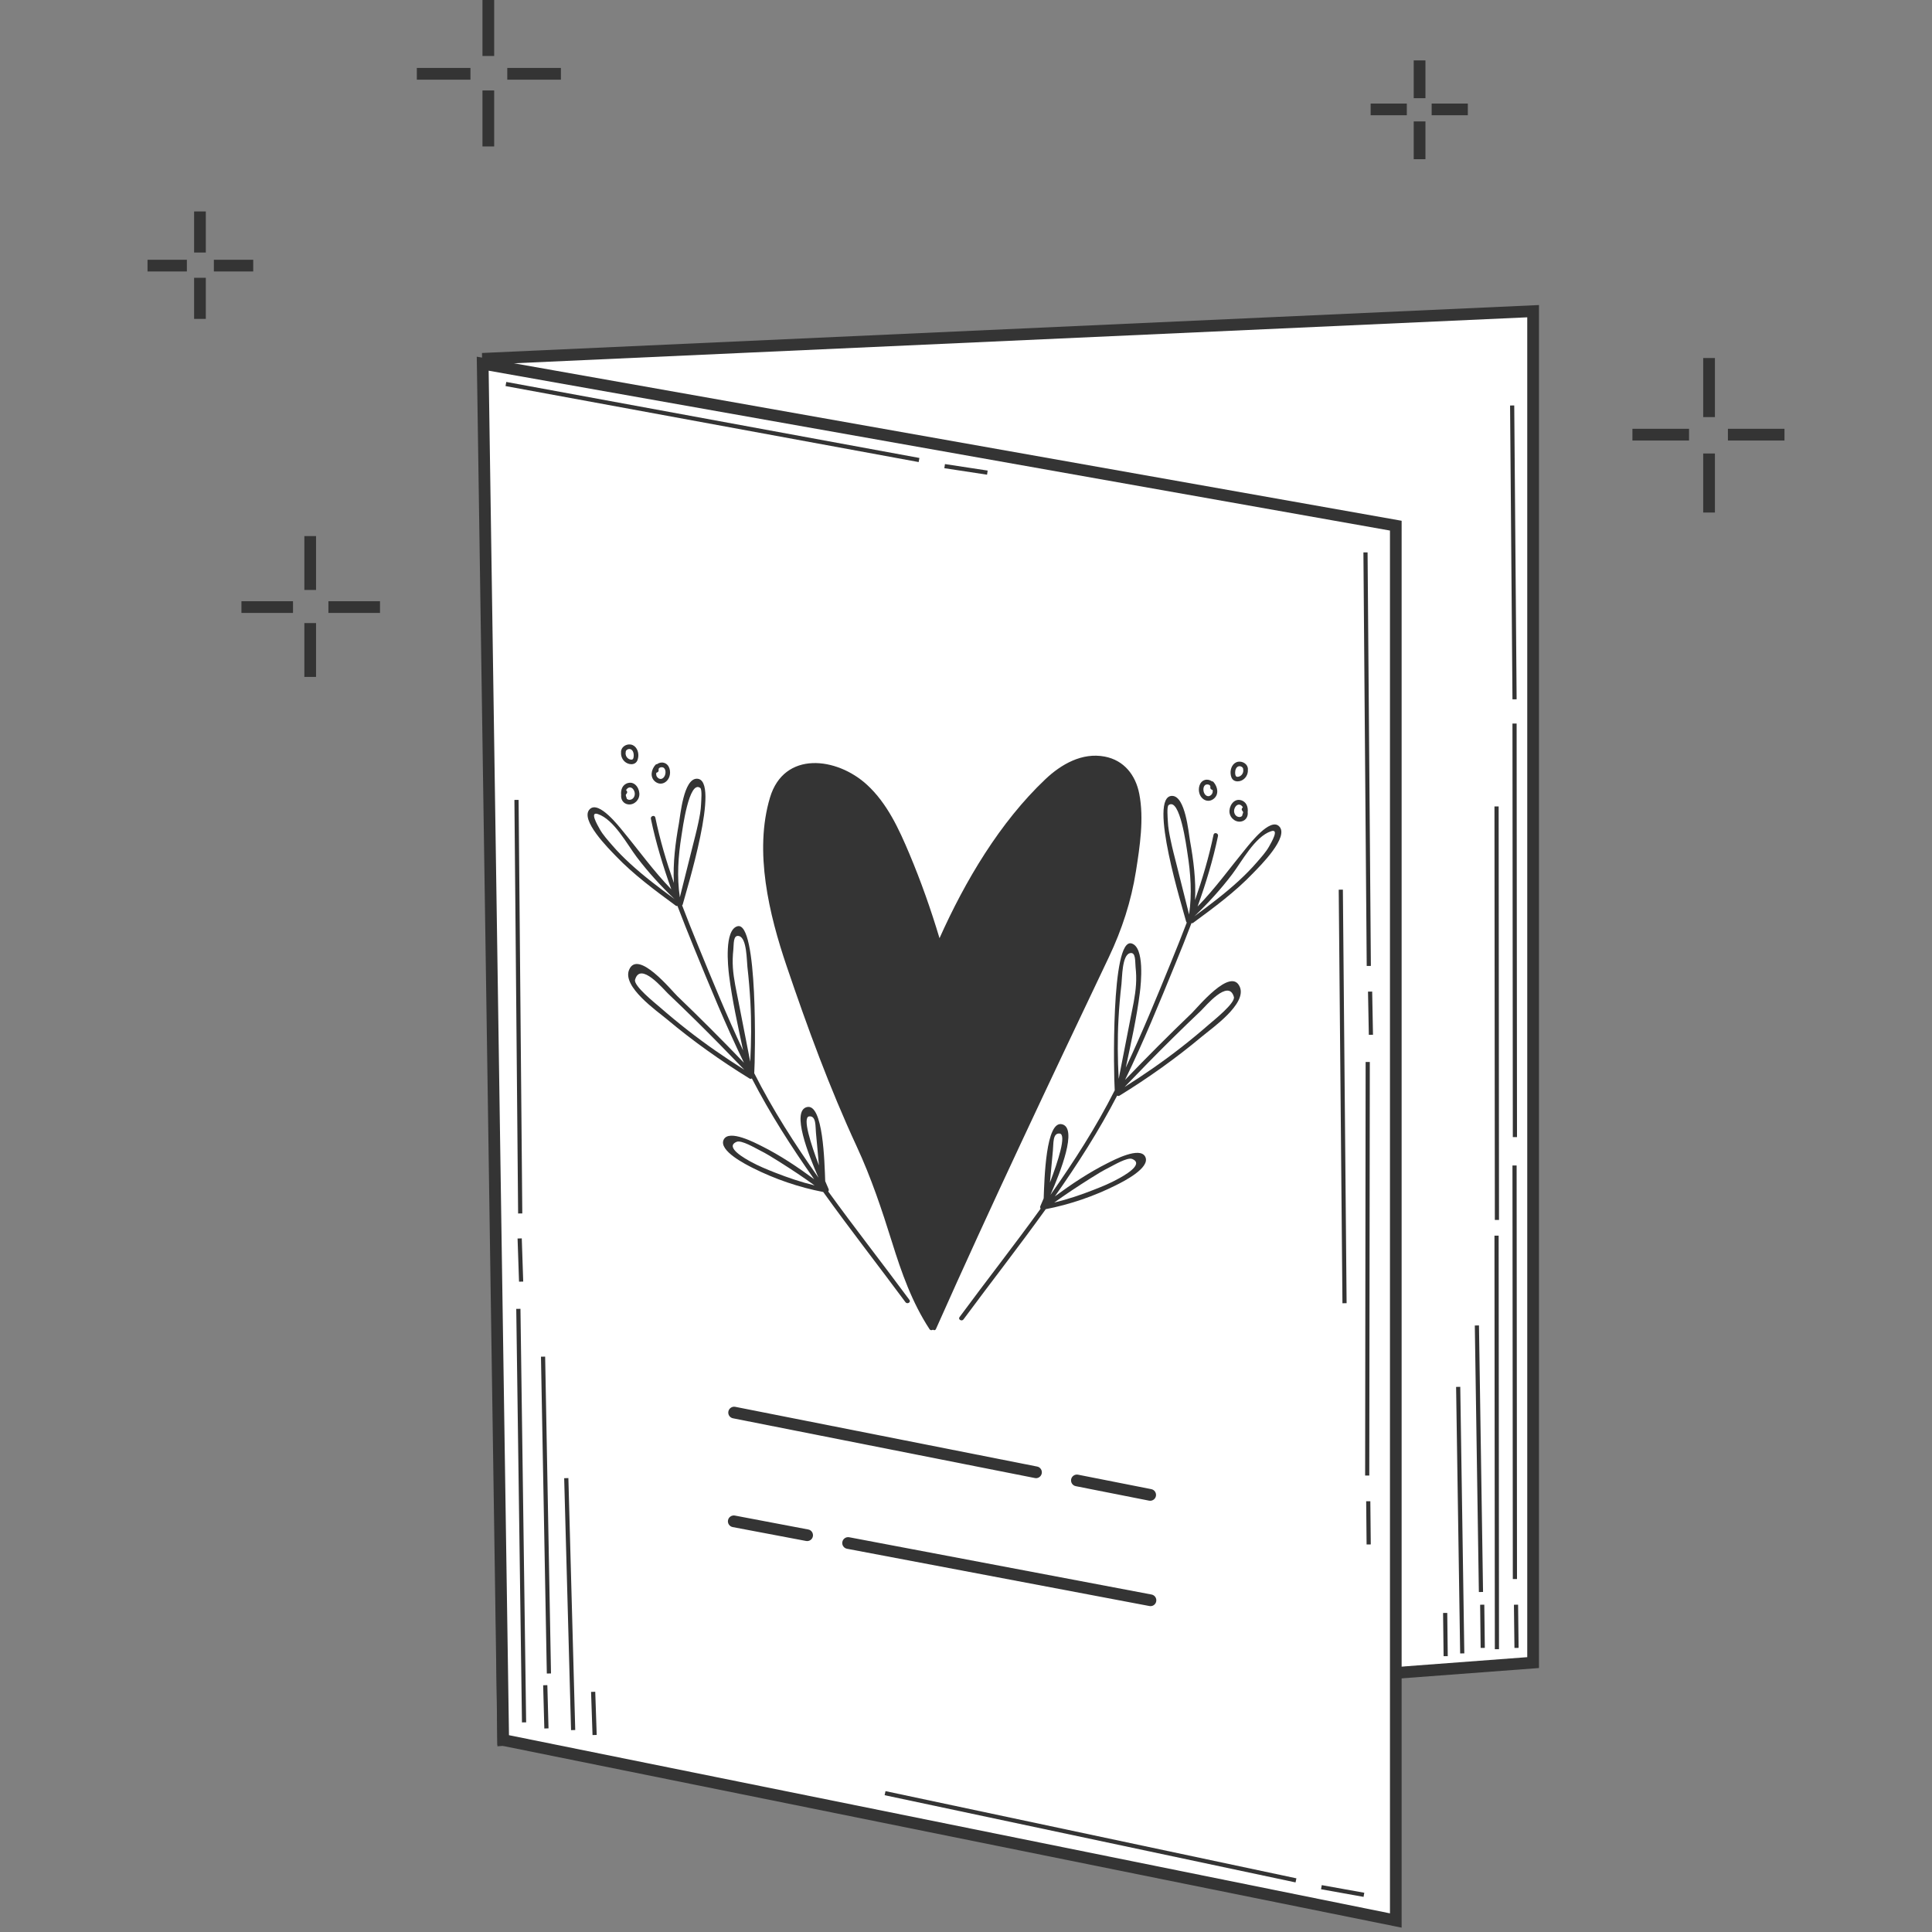 <?xml version="1.0" encoding="utf-8"?>
<!-- Generator: Adobe Illustrator 14.0.0, SVG Export Plug-In . SVG Version: 6.00 Build 43363)  -->
<!DOCTYPE svg PUBLIC "-//W3C//DTD SVG 1.1//EN" "http://www.w3.org/Graphics/SVG/1.1/DTD/svg11.dtd">
<svg version="1.1" id="Ebene_1" xmlns="http://www.w3.org/2000/svg" xmlns:xlink="http://www.w3.org/1999/xlink" x="0px" y="0px"
	 width="92.406px" height="92.406px" viewBox="0 0 92.406 92.406" enable-background="new 0 0 92.406 92.406" xml:space="preserve">
<rect x="0" y="0" width="92.406" height="92.406" fill="#808080" stroke="none"/>
<g>
	<g>
		<g>
			<polygon fill="#FFFFFF" points="23.336,17.152 24.067,83.222 73.326,79.52 73.326,14.884 			"/>
			<path fill="#343434" d="M23.791,83.524l-0.738-66.641l50.555-2.293V79.78l-0.26,0.02L23.791,83.524L23.791,83.524z
				 M23.619,17.419l0.725,65.502l48.703-3.66V15.177L23.619,17.419L23.619,17.419z"/>
		</g>
		<g>
			<polygon fill="#FFFFFF" points="23.087,17.395 24.067,83.222 66.76,91.857 66.76,25.142 			"/>
			<path fill="#343434" d="M67.039,92.198l-43.248-8.745L22.803,17.06l44.236,7.848V92.198L67.039,92.198z M24.344,82.993
				l42.137,8.521V25.376L23.372,17.73L24.344,82.993L24.344,82.993z"/>
		</g>
		<g>
			<path fill="#343434" d="M54.332,41.667c0.186-1.183,0.391-2.511,0.158-3.7c-0.174-0.896-0.729-1.606-1.656-1.781
				c-1.078-0.204-2.074,0.364-2.832,1.081c-2.18,2.063-3.842,4.87-5.066,7.606c-0.41-1.368-0.885-2.715-1.439-4.031
				c-0.5-1.188-1.061-2.415-2.025-3.303c-1.449-1.335-3.969-1.639-4.643,0.604c-0.775,2.579-0.041,5.604,0.795,8.065
				c0.994,2.933,2.051,5.818,3.354,8.631c0.691,1.491,1.199,3.016,1.689,4.582c0.451,1.449,0.955,2.875,1.791,4.151
				c0.041,0.063,0.113,0.06,0.162,0.026c0.047,0.034,0.115,0.036,0.145-0.032c2.66-5.979,5.465-11.885,8.273-17.791
				C53.664,44.456,54.102,43.113,54.332,41.667z"/>
			<path fill="#343434" d="M39.615,56.988c0.022-0.032,0.035-0.073,0.016-0.118c-0.025-0.056-0.084-0.192-0.162-0.377
				c-0.033-0.898-0.096-3.755-0.885-3.54c-0.734,0.201,0.07,2.252,0.563,3.375c-1.133-1.604-2.191-3.252-3.074-5
				c0-0.004,0.002-0.005,0.002-0.009c0.047-0.687,0.186-7.299-0.807-7.016c-0.632,0.182-0.452,1.904-0.396,2.361
				c0.152,1.198,0.419,2.394,0.671,3.581c-0.776-1.646-1.464-3.331-2.154-5.015c-0.262-0.641-0.518-1.28-0.764-1.927
				c0.015-0.012,0.027-0.026,0.032-0.052c0.144-0.564,1.854-6.021,0.667-6.005c-0.632,0.009-0.781,1.746-0.851,2.128
				c-0.172,0.951-0.29,1.898-0.243,2.854c-0.357-1.021-0.667-2.06-0.886-3.124c-0.029-0.14-0.241-0.079-0.213,0.059
				c0.239,1.151,0.583,2.271,0.976,3.372c-0.845-0.868-1.534-1.836-2.307-2.772c-0.208-0.252-1.15-1.464-1.579-1.073
				c-0.543,0.489,0.937,1.942,1.225,2.245c0.861,0.9,1.872,1.644,2.872,2.38c0.028,0.021,0.058,0.023,0.084,0.016
				c0.25,0.657,0.51,1.309,0.775,1.959c0.762,1.862,1.525,3.729,2.404,5.539c-1.042-1.084-2.102-2.148-3.187-3.188
				c-0.269-0.256-1.884-2.252-2.304-1.259c-0.345,0.814,1.344,1.979,1.81,2.37c1.244,1.042,2.565,1.981,3.947,2.832
				c0.043,0.025,0.082,0.02,0.113-0.004c0.867,1.68,1.889,3.271,2.979,4.82c-0.793-0.584-1.633-1.146-2.502-1.579
				c-0.303-0.151-1.569-0.825-1.823-0.314c-0.264,0.53,1.086,1.201,1.387,1.354c1.049,0.529,2.219,0.931,3.373,1.151
				c1.279,1.783,2.635,3.517,3.934,5.271c0.082,0.113,0.275,0.003,0.189-0.11C42.221,60.445,40.881,58.74,39.615,56.988z
				 M30.127,41.295c-0.3-0.277-0.59-0.566-0.856-0.877c-0.198-0.231-0.431-0.485-0.581-0.753c-0.105-0.192-0.51-0.869-0.094-0.729
				c0.776,0.26,1.399,1.452,1.863,2.063c0.544,0.717,1.148,1.379,1.8,2c0.008,0.005,0.014,0.008,0.021,0.012
				c0.001,0.002,0.001,0.003,0.002,0.005C31.541,42.47,30.805,41.919,30.127,41.295z M32.594,39.974
				c0.049-0.303,0.358-2.683,0.898-2.288c0.097,0.069,0.045,0.626,0.04,0.769c-0.011,0.304-0.069,0.605-0.133,0.902
				c-0.084,0.398-0.189,0.793-0.288,1.188c-0.198,0.791-0.396,1.581-0.595,2.372C32.37,41.931,32.438,40.956,32.594,39.974z
				 M32.891,49.273c-0.458-0.359-0.907-0.729-1.345-1.112c-0.195-0.17-1.254-1.01-1.171-1.301c0.25-0.893,1.367,0.466,1.565,0.652
				c0.465,0.441,0.924,0.888,1.38,1.336c0.772,0.763,1.529,1.535,2.278,2.317C34.665,50.578,33.758,49.951,32.891,49.273z
				 M35.883,50.781c-0.188-0.957-0.375-1.913-0.561-2.87c-0.105-0.539-0.232-1.082-0.269-1.632c-0.018-0.285-0.009-0.564,0.021-0.85
				c0.029-0.257-0.021-0.743,0.282-0.655c0.367,0.104,0.357,1.17,0.392,1.471c0.064,0.562,0.111,1.125,0.143,1.688
				C35.943,48.881,35.934,49.832,35.883,50.781z M37.072,56.086c-0.398-0.157-0.797-0.32-1.174-0.528
				c-0.186-0.104-1.285-0.69-0.663-0.946c0.229-0.095,0.895,0.304,1.088,0.399c0.324,0.16,0.631,0.354,0.938,0.546
				c0.576,0.364,1.148,0.74,1.701,1.142C38.318,56.541,37.691,56.329,37.072,56.086z M38.705,53.395
				c0.344-0.034,0.291,0.5,0.322,0.791c0.027,0.267,0.049,0.532,0.074,0.8c0.021,0.251,0.045,0.504,0.068,0.756
				C38.787,54.734,38.363,53.429,38.705,53.395z"/>
			<path fill="#343434" d="M29.949,38.448c0.289,0.11,0.591-0.109,0.628-0.402c0.037-0.291-0.182-0.674-0.52-0.6
				c-0.284,0.063-0.378,0.329-0.347,0.582C29.69,38.199,29.773,38.38,29.949,38.448z M29.944,37.793
				c0.017-0.038,0.046-0.072,0.086-0.099c0.178-0.114,0.325,0.095,0.331,0.259c0.008,0.149-0.086,0.295-0.245,0.302
				c-0.055,0.003-0.104-0.02-0.139-0.054c-0.001-0.011-0.001-0.021-0.006-0.034c-0.016-0.042-0.032-0.089-0.042-0.138
				c0.006-0.023,0.019-0.047,0.039-0.067C30.022,37.903,29.995,37.828,29.944,37.793z"/>
			<path fill="#343434" d="M30.017,36.514c0.11,0.047,0.251,0.057,0.356-0.01c0.113-0.068,0.15-0.217,0.158-0.341
				c0.016-0.236-0.108-0.512-0.365-0.553c-0.226-0.036-0.476,0.129-0.461,0.371c0,0.003,0,0.005,0,0.008
				C29.688,36.209,29.809,36.426,30.017,36.514z M29.929,35.971c0.004-0.014,0.003-0.023,0.001-0.035
				c0.028-0.084,0.135-0.131,0.223-0.104c0.119,0.037,0.159,0.187,0.159,0.295c-0.001,0.05-0.006,0.146-0.046,0.183
				c-0.05,0.047-0.146,0.015-0.195-0.014C29.96,36.232,29.9,36.096,29.929,35.971z"/>
			<path fill="#343434" d="M32.016,37.146c0.082-0.235,0.015-0.585-0.259-0.661c-0.116-0.034-0.236-0.004-0.328,0.062
				c-0.027-0.003-0.055,0.008-0.08,0.035c-0.202,0.227-0.276,0.595-0.007,0.806C31.603,37.59,31.916,37.438,32.016,37.146z
				 M31.391,36.959c0.061-0.007,0.123-0.058,0.109-0.137c-0.025-0.126,0.175-0.155,0.248-0.097c0.1,0.081,0.098,0.252,0.054,0.361
				c-0.058,0.153-0.212,0.236-0.346,0.108C31.388,37.13,31.374,37.044,31.391,36.959z"/>
			<path fill="#343434" d="M61.168,39.511c-0.43-0.391-1.371,0.821-1.58,1.074c-0.771,0.938-1.461,1.904-2.307,2.772
				c0.393-1.103,0.736-2.221,0.975-3.372c0.029-0.139-0.184-0.197-0.213-0.06c-0.221,1.065-0.529,2.104-0.885,3.124
				c0.047-0.955-0.072-1.901-0.244-2.853c-0.068-0.383-0.219-2.12-0.85-2.129c-1.188-0.016,0.522,5.438,0.666,6.005
				c0.004,0.023,0.018,0.04,0.032,0.053c-0.245,0.646-0.504,1.286-0.764,1.925c-0.688,1.685-1.379,3.369-2.154,5.016
				c0.253-1.188,0.521-2.382,0.673-3.581c0.059-0.456,0.235-2.182-0.396-2.361c-0.99-0.283-0.854,6.328-0.805,7.014
				c0,0.004,0,0.008,0,0.011c-0.883,1.748-1.941,3.396-3.074,5.001c0.492-1.124,1.297-3.177,0.563-3.375
				c-0.789-0.217-0.852,2.642-0.887,3.54c-0.076,0.185-0.133,0.318-0.16,0.375c-0.02,0.045-0.008,0.087,0.016,0.117
				c-1.266,1.753-2.604,3.457-3.88,5.188c-0.086,0.113,0.107,0.224,0.189,0.11c1.299-1.757,2.654-3.489,3.934-5.271
				c1.154-0.224,2.324-0.623,3.373-1.153c0.301-0.15,1.652-0.82,1.387-1.353c-0.254-0.511-1.52,0.163-1.821,0.313
				c-0.869,0.436-1.709,0.996-2.502,1.58c1.09-1.549,2.11-3.141,2.979-4.82c0.029,0.021,0.07,0.029,0.111,0.004
				c1.381-0.851,2.701-1.79,3.945-2.83c0.467-0.392,2.156-1.556,1.811-2.37c-0.42-0.995-2.035,1.002-2.305,1.258
				c-1.084,1.039-2.145,2.104-3.186,3.188c0.879-1.812,1.641-3.678,2.401-5.538c0.269-0.651,0.529-1.304,0.777-1.96
				c0.024,0.009,0.055,0.005,0.084-0.017c1-0.735,2.01-1.479,2.87-2.381C60.232,41.455,61.711,40.002,61.168,39.511z M50.287,55.805
				c0.025-0.267,0.047-0.532,0.074-0.798c0.031-0.292-0.021-0.826,0.32-0.791c0.346,0.034-0.08,1.339-0.464,2.346
				C50.242,56.311,50.264,56.057,50.287,55.805z M52.127,56.377c0.305-0.193,0.613-0.384,0.939-0.545
				c0.192-0.096,0.856-0.494,1.086-0.399c0.623,0.255-0.478,0.844-0.664,0.945c-0.375,0.21-0.771,0.372-1.172,0.528
				c-0.619,0.244-1.246,0.456-1.892,0.61C50.979,57.117,51.549,56.743,52.127,56.377z M56.068,49.67
				c0.457-0.449,0.916-0.896,1.381-1.336c0.197-0.188,1.313-1.544,1.566-0.653c0.082,0.291-0.979,1.132-1.173,1.302
				c-0.438,0.383-0.887,0.754-1.344,1.111c-0.869,0.68-1.776,1.306-2.709,1.895C54.541,51.204,55.299,50.43,56.068,49.67z
				 M53.506,51.603c-0.051-0.95-0.061-1.899-0.01-2.85c0.029-0.563,0.078-1.127,0.143-1.688c0.035-0.302,0.025-1.365,0.394-1.473
				c0.303-0.087,0.252,0.4,0.28,0.657c0.031,0.284,0.041,0.563,0.021,0.849c-0.035,0.551-0.162,1.094-0.268,1.633
				C53.881,49.69,53.693,50.646,53.506,51.603z M56.873,43.739c-0.199-0.791-0.396-1.581-0.596-2.373
				c-0.101-0.395-0.205-0.789-0.287-1.188c-0.063-0.297-0.121-0.599-0.133-0.901c-0.006-0.143-0.058-0.698,0.037-0.77
				c0.541-0.393,0.852,1.986,0.899,2.29C56.949,41.779,57.018,42.753,56.873,43.739z M60.699,40.487
				c-0.148,0.268-0.383,0.521-0.582,0.753c-0.266,0.309-0.557,0.6-0.855,0.877c-0.676,0.624-1.414,1.176-2.154,1.721
				c0.002-0.002,0.002-0.003,0.002-0.005c0.009-0.004,0.015-0.007,0.021-0.012c0.65-0.621,1.256-1.283,1.799-2
				c0.465-0.611,1.088-1.805,1.863-2.063C61.209,39.617,60.805,40.295,60.699,40.487z"/>
			<path fill="#343434" d="M59.439,39.27c0.176-0.068,0.26-0.249,0.237-0.421c0.029-0.254-0.063-0.52-0.348-0.582
				c-0.336-0.072-0.558,0.31-0.521,0.601C58.848,39.16,59.15,39.381,59.439,39.27z M59.359,38.515
				c0.039,0.026,0.067,0.062,0.086,0.099c-0.051,0.036-0.08,0.109-0.023,0.17c0.02,0.021,0.029,0.044,0.039,0.066
				c-0.012,0.05-0.027,0.098-0.043,0.139c-0.004,0.013-0.006,0.022-0.008,0.034c-0.033,0.033-0.082,0.057-0.139,0.054
				c-0.158-0.007-0.252-0.152-0.246-0.302C59.033,38.61,59.18,38.402,59.359,38.515z"/>
			<path fill="#343434" d="M59.016,37.326c0.105,0.064,0.246,0.057,0.355,0.01c0.209-0.089,0.33-0.306,0.313-0.523
				c0-0.004,0.002-0.006,0.002-0.009c0.013-0.241-0.237-0.406-0.463-0.371c-0.258,0.041-0.381,0.316-0.365,0.555
				C58.865,37.11,58.902,37.257,59.016,37.326z M59.234,36.655c0.088-0.027,0.194,0.019,0.223,0.102
				c-0.002,0.014-0.002,0.024,0.002,0.037c0.029,0.125-0.031,0.26-0.143,0.325c-0.049,0.028-0.146,0.059-0.193,0.014
				c-0.041-0.037-0.047-0.132-0.047-0.182C59.076,36.84,59.115,36.692,59.234,36.655z"/>
			<path fill="#343434" d="M58.047,38.208c0.27-0.21,0.193-0.58-0.008-0.807c-0.023-0.026-0.051-0.036-0.078-0.034
				c-0.092-0.065-0.213-0.095-0.33-0.063c-0.273,0.077-0.34,0.427-0.258,0.662C57.473,38.259,57.785,38.411,58.047,38.208z
				 M57.641,37.548c0.074-0.059,0.273-0.03,0.25,0.098c-0.016,0.077,0.047,0.129,0.107,0.136c0.016,0.085,0.002,0.171-0.066,0.236
				c-0.133,0.129-0.285,0.047-0.346-0.108C57.543,37.799,57.541,37.629,57.641,37.548z"/>
		</g>
		<g>
			<g>
				<line fill="none" x1="49.551" y1="70.42" x2="35.112" y2="67.562"/>
				<path fill="#343434" d="M49.551,70.7c-0.018,0-0.035-0.003-0.055-0.007l-14.438-2.857c-0.151-0.029-0.251-0.177-0.22-0.328
					c0.029-0.151,0.179-0.251,0.328-0.221l14.439,2.857c0.151,0.028,0.25,0.177,0.221,0.328C49.799,70.607,49.682,70.7,49.551,70.7
					L49.551,70.7z"/>
			</g>
			<g>
				<line fill="none" x1="55.012" y1="71.501" x2="51.508" y2="70.806"/>
				<path fill="#343434" d="M55.014,71.78c-0.02,0-0.037-0.001-0.055-0.005l-3.506-0.693c-0.152-0.029-0.25-0.177-0.221-0.329
					c0.03-0.15,0.18-0.251,0.33-0.22l3.504,0.692c0.151,0.029,0.25,0.178,0.221,0.328C55.262,71.688,55.143,71.78,55.014,71.78
					L55.014,71.78z"/>
			</g>
		</g>
		<g>
			<g>
				<line fill="none" x1="40.566" y1="73.8" x2="55.027" y2="76.541"/>
				<path fill="#343434" d="M55.029,76.82c-0.021,0-0.037-0.001-0.053-0.005l-14.464-2.739c-0.152-0.029-0.252-0.175-0.223-0.327
					c0.029-0.152,0.176-0.251,0.326-0.224l14.463,2.74c0.151,0.028,0.252,0.176,0.223,0.326C55.277,76.727,55.16,76.82,55.029,76.82
					L55.029,76.82z"/>
			</g>
			<g>
				<line fill="none" x1="35.096" y1="72.763" x2="38.605" y2="73.429"/>
				<path fill="#343434" d="M38.607,73.708c-0.02,0-0.037-0.001-0.055-0.005l-3.508-0.664c-0.151-0.028-0.252-0.175-0.224-0.327
					c0.028-0.151,0.179-0.252,0.327-0.224l3.51,0.666c0.152,0.027,0.25,0.175,0.223,0.326
					C38.855,73.615,38.738,73.708,38.607,73.708L38.607,73.708z"/>
			</g>
		</g>
	</g>
	<g>
		<g>
			<line fill="none" x1="14.836" y1="25.64" x2="14.836" y2="28.217"/>
			<polygon fill="#343434" points="15.116,28.217 14.557,28.217 14.557,25.64 15.116,25.64 			"/>
		</g>
		<g>
			<line fill="none" x1="14.836" y1="29.801" x2="14.836" y2="32.376"/>
			<polygon fill="#343434" points="15.116,32.376 14.557,32.376 14.557,29.801 15.116,29.801 			"/>
		</g>
		<g>
			<line fill="none" x1="11.548" y1="29.036" x2="14.014" y2="29.036"/>
			<polygon fill="#343434" points="14.014,29.316 11.548,29.316 11.548,28.756 14.014,28.756 			"/>
		</g>
		<g>
			<line fill="none" x1="15.708" y1="29.036" x2="18.175" y2="29.036"/>
			<polygon fill="#343434" points="18.175,29.316 15.708,29.316 15.708,28.756 18.175,28.756 			"/>
		</g>
	</g>
	<g>
		<g>
			<line fill="none" x1="9.564" y1="10.114" x2="9.564" y2="12.078"/>
			<polygon fill="#343434" points="9.844,12.078 9.284,12.078 9.284,10.114 9.844,10.114 			"/>
		</g>
		<g>
			<line fill="none" x1="9.564" y1="13.287" x2="9.564" y2="15.252"/>
			<polygon fill="#343434" points="9.844,15.252 9.284,15.252 9.284,13.287 9.844,13.287 			"/>
		</g>
		<g>
			<line fill="none" x1="7.056" y1="12.703" x2="8.938" y2="12.703"/>
			<polygon fill="#343434" points="8.938,12.984 7.056,12.984 7.056,12.424 8.938,12.424 			"/>
		</g>
		<g>
			<line fill="none" x1="10.229" y1="12.703" x2="12.111" y2="12.703"/>
			<polygon fill="#343434" points="12.111,12.984 10.229,12.984 10.229,12.424 12.111,12.424 			"/>
		</g>
	</g>
	<g>
		<g>
			<line fill="none" x1="23.356" y1="0" x2="23.356" y2="2.677"/>
			<polygon fill="#343434" points="23.636,2.677 23.076,2.677 23.076,0 23.636,0 			"/>
		</g>
		<g>
			<line fill="none" x1="23.356" y1="4.326" x2="23.356" y2="7.004"/>
			<polygon fill="#343434" points="23.636,7.004 23.076,7.004 23.076,4.326 23.636,4.326 			"/>
		</g>
		<g>
			<line fill="none" x1="19.937" y1="3.531" x2="22.501" y2="3.531"/>
			<polygon fill="#343434" points="22.501,3.811 19.937,3.811 19.937,3.25 22.501,3.25 			"/>
		</g>
		<g>
			<line fill="none" x1="24.263" y1="3.531" x2="26.828" y2="3.531"/>
			<polygon fill="#343434" points="26.828,3.811 24.263,3.811 24.263,3.25 26.828,3.25 			"/>
		</g>
	</g>
	<g>
		<g>
			<line fill="none" x1="67.896" y1="7.614" x2="67.896" y2="5.807"/>
			<polygon fill="#343434" points="68.178,7.614 67.617,7.614 67.617,5.807 68.178,5.807 			"/>
		</g>
		<g>
			<line fill="none" x1="67.896" y1="4.696" x2="67.896" y2="2.889"/>
			<polygon fill="#343434" points="68.178,4.696 67.617,4.696 67.617,2.889 68.178,2.889 			"/>
		</g>
		<g>
			<line fill="none" x1="70.205" y1="5.233" x2="68.475" y2="5.233"/>
			<polygon fill="#343434" points="70.205,5.512 68.475,5.512 68.475,4.953 70.205,4.953 			"/>
		</g>
		<g>
			<line fill="none" x1="67.287" y1="5.233" x2="65.557" y2="5.233"/>
			<polygon fill="#343434" points="67.287,5.512 65.557,5.512 65.557,4.953 67.287,4.953 			"/>
		</g>
	</g>
	<g>
		<g>
			<line fill="none" x1="81.742" y1="24.514" x2="81.742" y2="21.69"/>
			<polygon fill="#343434" points="82.023,24.514 81.463,24.514 81.463,21.69 82.023,21.69 			"/>
		</g>
		<g>
			<line fill="none" x1="81.742" y1="19.949" x2="81.742" y2="17.124"/>
			<polygon fill="#343434" points="82.023,19.949 81.463,19.949 81.463,17.124 82.023,17.124 			"/>
		</g>
		<g>
			<line fill="none" x1="85.35" y1="20.789" x2="82.645" y2="20.789"/>
			<polygon fill="#343434" points="85.35,21.07 82.645,21.07 82.645,20.509 85.35,20.509 			"/>
		</g>
		<g>
			<line fill="none" x1="80.785" y1="20.789" x2="78.078" y2="20.789"/>
			<polygon fill="#343434" points="80.785,21.07 78.078,21.07 78.078,20.509 80.785,20.509 			"/>
		</g>
	</g>
</g>
<polygon fill="#343434" points="65.369,46.201 65.211,26.422 65.41,26.42 65.568,46.199 65.369,46.201 "/>
<polygon fill="#343434" points="65.47,49.496 65.431,47.429 65.63,47.426 65.669,49.492 65.47,49.496 "/>
<polygon fill="#343434" points="72.357,75.523 72.34,55.744 72.539,55.744 72.557,75.523 72.357,75.523 "/>
<polygon fill="#343434" points="71.497,78.881 71.479,59.101 71.679,59.101 71.696,78.881 71.497,78.881 "/>
<polygon fill="#343434" points="70.733,76.146 70.539,63.398 70.738,63.394 70.933,76.142 70.733,76.146 "/>
<polygon fill="#343434" points="69.838,79.083 69.644,66.335 69.843,66.331 70.037,79.079 69.838,79.083 "/>
<polygon fill="#343434" points="71.497,58.35 71.479,38.571 71.679,38.571 71.696,58.35 71.497,58.35 "/>
<polygon fill="#343434" points="72.357,54.386 72.34,34.606 72.539,34.606 72.557,54.386 72.357,54.386 "/>
<polygon fill="#343434" points="72.34,33.449 72.226,19.395 72.425,19.393 72.539,33.447 72.34,33.449 "/>
<polygon fill="#343434" points="72.435,78.819 72.41,76.753 72.609,76.751 72.634,78.817 72.435,78.819 "/>
<polygon fill="#343434" points="70.818,78.819 70.794,76.753 70.993,76.751 71.018,78.817 70.818,78.819 "/>
<polygon fill="#343434" points="69.046,79.214 69.021,77.147 69.221,77.145 69.245,79.212 69.046,79.214 "/>
<polygon fill="#343434" points="65.492,70.574 65.293,70.574 65.317,50.794 65.517,50.794 65.492,70.574 "/>
<polygon fill="#343434" points="24.781,58.04 24.604,38.26 24.804,38.258 24.981,58.038 24.781,58.04 "/>
<polygon fill="#343434" points="64.208,62.333 64.03,42.553 64.229,42.551 64.407,62.331 64.208,62.333 "/>
<polygon fill="#343434" points="24.825,61.302 24.755,59.237 24.956,59.231 25.025,61.297 24.825,61.302 "/>
<polygon fill="#343434" points="26.154,80.044 25.874,64.89 26.074,64.886 26.354,80.04 26.154,80.044 "/>
<polygon fill="#343434" points="27.313,82.751 26.984,70.701 27.185,70.695 27.513,82.745 27.313,82.751 "/>
<polygon fill="#343434" points="43.939,22.1 24.179,18.465 24.215,18.268 43.975,21.904 43.939,22.1 "/>
<polygon fill="#343434" points="26.035,82.672 25.979,80.605 26.179,80.599 26.235,82.666 26.035,82.672 "/>
<polygon fill="#343434" points="24.965,82.381 24.692,62.602 24.893,62.6 25.165,82.379 24.965,82.381 "/>
<polygon fill="#343434" points="65.363,73.871 65.343,71.803 65.542,71.802 65.563,73.869 65.363,73.871 "/>
<polygon fill="#343434" points="47.21,22.704 45.167,22.393 45.197,22.196 47.239,22.507 47.21,22.704 "/>
<polygon fill="#343434" points="28.34,82.987 28.27,80.922 28.47,80.916 28.54,82.981 28.34,82.987 "/>
<g>
	<polygon fill="#343434" points="61.965,90.034 42.311,85.863 42.353,85.668 62.006,89.839 61.965,90.034 	"/>
	<polygon fill="#343434" points="65.218,90.726 63.184,90.361 63.219,90.164 65.253,90.529 65.218,90.726 	"/>
</g>
</svg>
